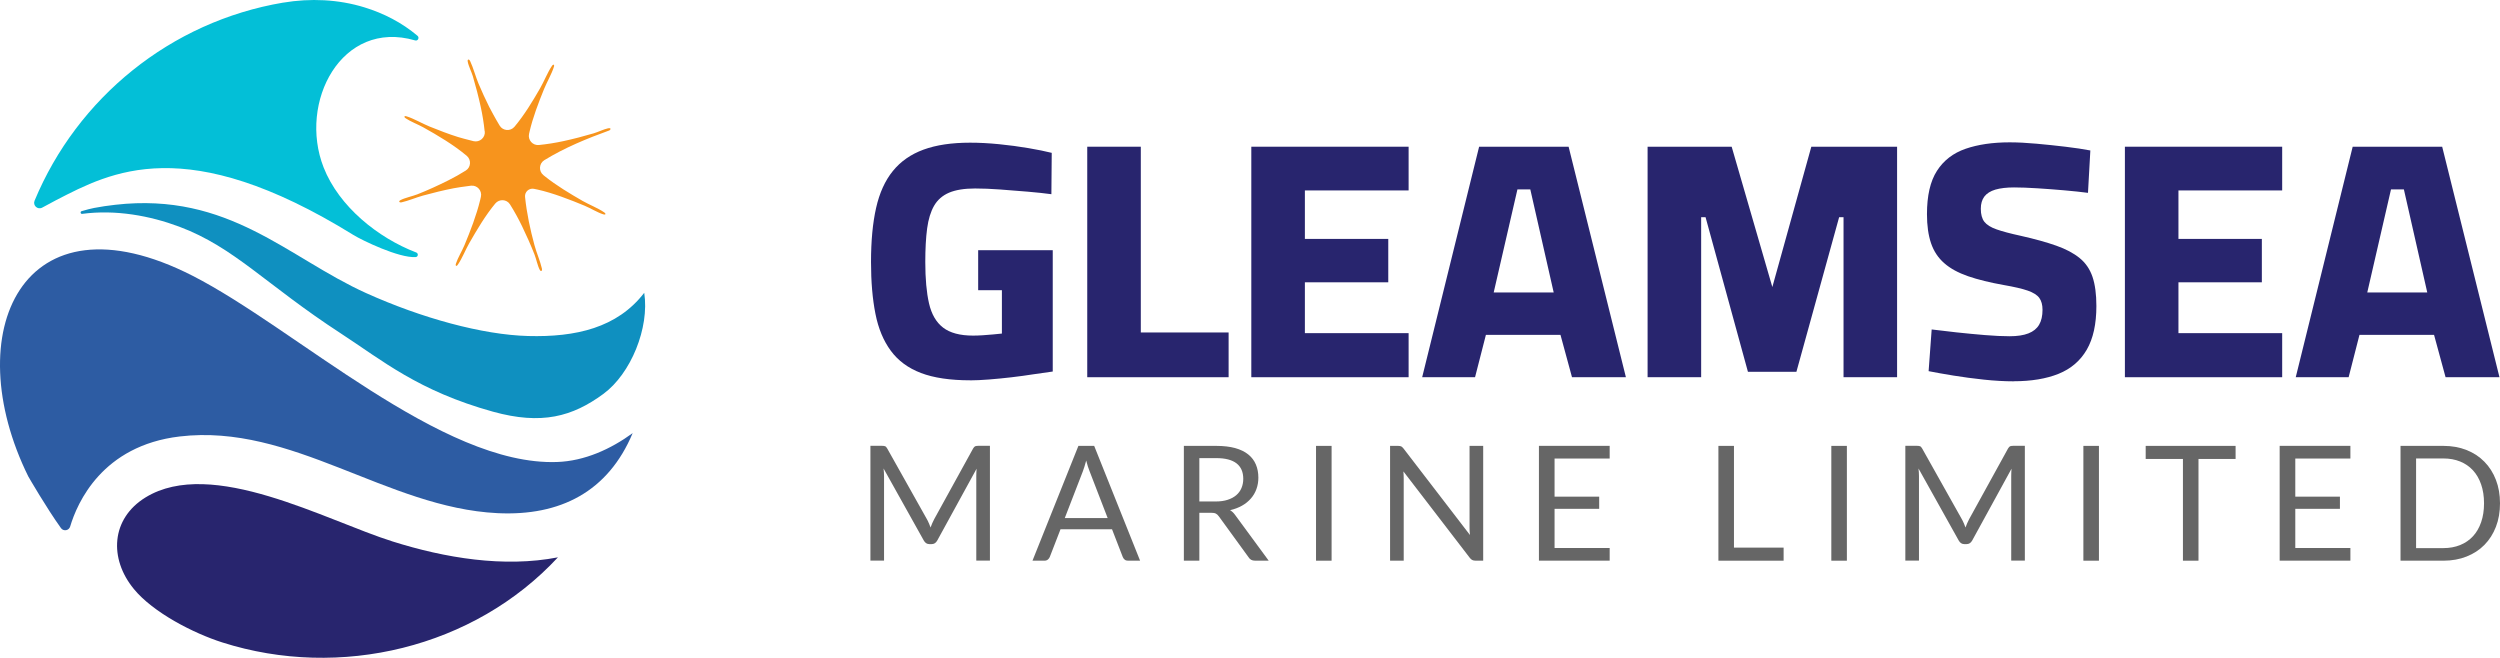 <?xml version="1.0" encoding="UTF-8"?>
<svg xmlns="http://www.w3.org/2000/svg" width="266" height="70" viewBox="0 0 266 70" fill="none">
  <path d="M103.24 40.465C101.1 40.465 99.348 40.204 97.994 39.687C96.635 39.17 95.565 38.385 94.784 37.323C94.002 36.265 93.453 34.95 93.144 33.375C92.832 31.8 92.676 29.969 92.676 27.873C92.676 25.637 92.856 23.721 93.217 22.122C93.577 20.523 94.174 19.212 95.004 18.191C95.834 17.169 96.92 16.411 98.27 15.918C99.617 15.425 101.264 15.181 103.212 15.181C104.173 15.181 105.199 15.233 106.293 15.341C107.387 15.449 108.425 15.59 109.415 15.758C110.401 15.926 111.231 16.095 111.904 16.263L111.868 20.663C111.171 20.567 110.333 20.479 109.363 20.395C108.389 20.311 107.408 20.23 106.422 20.162C105.436 20.09 104.546 20.054 103.753 20.054C102.598 20.054 101.673 20.206 100.975 20.503C100.278 20.803 99.749 21.268 99.388 21.89C99.028 22.515 98.779 23.32 98.647 24.306C98.515 25.292 98.451 26.482 98.451 27.877C98.451 29.656 98.583 31.123 98.847 32.277C99.112 33.431 99.609 34.293 100.346 34.858C101.08 35.423 102.142 35.708 103.536 35.708C103.849 35.708 104.189 35.696 104.562 35.672C104.935 35.648 105.304 35.62 105.664 35.584C106.025 35.547 106.337 35.519 106.602 35.491V30.875H104.077V26.619H112.012V39.531C111.435 39.603 110.762 39.699 109.992 39.819C109.223 39.94 108.429 40.048 107.612 40.144C106.794 40.24 106.001 40.316 105.231 40.377C104.462 40.437 103.801 40.469 103.248 40.469L103.24 40.465Z" fill="#28256E"></path>
  <path d="M115.683 40.136V15.61H121.382V35.375H130.724V40.136H115.683Z" fill="#28256E"></path>
  <path d="M133.14 40.136V15.61H149.876V20.262H138.839V25.42H147.712V30.037H138.839V35.447H149.876V40.136H133.14Z" fill="#28256E"></path>
  <path d="M151.319 40.136L157.378 15.61H166.9L172.996 40.136H167.261L166.035 35.628H158.1L156.945 40.136H151.319ZM158.929 31.119H165.313L162.825 20.154H161.454L158.929 31.119Z" fill="#28256E"></path>
  <path d="M175.304 40.136V15.61H184.249L188.577 30.542L192.725 15.61H201.85V40.136H196.152V23.112H195.683L191.138 39.559H185.98L181.472 23.112H181.003V40.136H175.304Z" fill="#28256E"></path>
  <path d="M214.258 40.573C213.272 40.573 212.214 40.513 211.084 40.393C209.954 40.272 208.872 40.128 207.838 39.96C206.804 39.791 205.926 39.635 205.205 39.491L205.53 35.054C206.275 35.151 207.153 35.255 208.162 35.363C209.172 35.471 210.182 35.568 211.192 35.652C212.202 35.736 213.08 35.776 213.825 35.776C214.643 35.776 215.308 35.676 215.829 35.471C216.346 35.267 216.723 34.962 216.963 34.55C217.204 34.141 217.324 33.612 217.324 32.962C217.324 32.434 217.208 32.013 216.983 31.7C216.755 31.388 216.346 31.131 215.757 30.923C215.168 30.718 214.318 30.522 213.216 30.33C211.725 30.065 210.455 29.753 209.409 29.392C208.363 29.031 207.513 28.57 206.868 28.001C206.219 27.436 205.75 26.727 205.461 25.873C205.173 25.02 205.029 23.994 205.029 22.791C205.029 20.82 205.381 19.281 206.095 18.174C206.804 17.068 207.818 16.287 209.14 15.83C210.463 15.373 212.026 15.145 213.829 15.145C214.671 15.145 215.621 15.193 216.679 15.289C217.737 15.385 218.771 15.493 219.781 15.614C220.79 15.734 221.668 15.866 222.413 16.01L222.161 20.519C221.44 20.423 220.598 20.335 219.636 20.25C218.674 20.166 217.717 20.094 216.767 20.034C215.817 19.974 214.991 19.942 214.294 19.942C213.501 19.942 212.839 20.022 212.31 20.174C211.781 20.331 211.393 20.579 211.136 20.912C210.884 21.248 210.759 21.681 210.759 22.21C210.759 22.811 210.884 23.272 211.136 23.597C211.389 23.921 211.821 24.194 212.435 24.406C213.048 24.623 213.905 24.851 215.015 25.092C216.506 25.428 217.761 25.777 218.783 26.138C219.805 26.498 220.634 26.939 221.271 27.456C221.909 27.973 222.365 28.642 222.642 29.456C222.918 30.273 223.055 31.307 223.055 32.558C223.055 34.481 222.714 36.032 222.029 37.211C221.343 38.389 220.346 39.242 219.035 39.772C217.725 40.3 216.13 40.565 214.254 40.565L214.258 40.573Z" fill="#28256E"></path>
  <path d="M226.089 40.136V15.61H242.824V20.262H231.787V25.42H240.66V30.037H231.787V35.447H242.824V40.136H226.089Z" fill="#28256E"></path>
  <path d="M244.267 40.136L250.326 15.61H259.848L265.944 40.136H260.209L258.983 35.628H251.048L249.894 40.136H244.267ZM251.877 31.119H258.261L255.773 20.154H254.402L251.877 31.119Z" fill="#28256E"></path>
  <path d="M98.835 55.67C98.895 55.822 98.951 55.974 99.012 56.126C99.068 55.966 99.128 55.814 99.192 55.67C99.256 55.525 99.324 55.377 99.404 55.229L103.54 47.718C103.612 47.586 103.692 47.51 103.769 47.478C103.849 47.45 103.961 47.434 104.109 47.434H105.328V59.649H103.877V50.672C103.877 50.552 103.877 50.424 103.885 50.287C103.889 50.151 103.901 50.011 103.909 49.871L99.725 57.509C99.585 57.766 99.384 57.894 99.128 57.894H98.887C98.631 57.894 98.434 57.766 98.29 57.509L94.01 49.846C94.026 49.995 94.038 50.139 94.05 50.279C94.062 50.42 94.062 50.552 94.062 50.672V59.649H92.612V47.434H93.83C93.978 47.434 94.09 47.45 94.17 47.478C94.251 47.506 94.327 47.586 94.399 47.718L98.619 55.237C98.699 55.373 98.767 55.517 98.827 55.666L98.835 55.67Z" fill="#666666"></path>
  <path d="M121.302 59.657H120.023C119.875 59.657 119.755 59.621 119.667 59.545C119.575 59.473 119.507 59.377 119.462 59.264L118.32 56.315H112.838L111.696 59.264C111.656 59.368 111.587 59.457 111.491 59.537C111.395 59.617 111.275 59.657 111.135 59.657H109.856L114.741 47.442H116.421L121.306 59.657H121.302ZM113.295 55.12H117.855L115.936 50.151C115.811 49.842 115.687 49.462 115.571 49.001C115.507 49.233 115.447 49.45 115.387 49.646C115.327 49.842 115.27 50.015 115.21 50.163L113.291 55.124L113.295 55.12Z" fill="#666666"></path>
  <path d="M127.61 54.559V59.657H125.963V47.442H129.413C130.187 47.442 130.852 47.522 131.417 47.674C131.978 47.831 132.443 48.055 132.812 48.352C133.18 48.648 133.449 49.005 133.625 49.422C133.802 49.838 133.89 50.307 133.89 50.824C133.89 51.257 133.822 51.658 133.685 52.035C133.549 52.411 133.353 52.748 133.092 53.044C132.832 53.341 132.519 53.598 132.146 53.806C131.774 54.014 131.353 54.175 130.88 54.283C131.084 54.403 131.265 54.575 131.425 54.804L134.988 59.653H133.521C133.22 59.653 133 59.537 132.856 59.304L129.686 54.94C129.59 54.804 129.485 54.708 129.369 54.648C129.257 54.587 129.085 54.559 128.856 54.559H127.602H127.61ZM127.61 53.357H129.341C129.826 53.357 130.251 53.301 130.616 53.181C130.98 53.065 131.289 52.9 131.537 52.688C131.786 52.475 131.97 52.219 132.094 51.926C132.219 51.63 132.283 51.305 132.283 50.945C132.283 50.219 132.042 49.67 131.561 49.297C131.08 48.929 130.367 48.744 129.417 48.744H127.61V53.357Z" fill="#666666"></path>
  <path d="M141.681 59.657H140.025V47.442H141.681V59.657Z" fill="#666666"></path>
  <path d="M149.087 47.494C149.159 47.53 149.239 47.606 149.331 47.718L156.404 56.924C156.388 56.776 156.376 56.631 156.368 56.495C156.364 56.355 156.36 56.223 156.36 56.09V47.438H157.811V59.653H156.977C156.845 59.653 156.737 59.629 156.649 59.585C156.561 59.541 156.473 59.465 156.388 59.357L149.323 50.159C149.335 50.299 149.343 50.44 149.347 50.576C149.351 50.712 149.355 50.836 149.355 50.953V59.657H147.904V47.442H148.758C148.906 47.442 149.014 47.462 149.087 47.498V47.494Z" fill="#666666"></path>
  <path d="M171.269 47.442V48.788H165.405V52.844H170.154V54.139H165.405V58.307H171.269V59.653H163.742V47.438H171.269V47.442Z" fill="#666666"></path>
  <path d="M184.49 58.266H189.776V59.657H182.839V47.442H184.494V58.266H184.49Z" fill="#666666"></path>
  <path d="M196.508 59.657H194.853V47.442H196.508V59.657Z" fill="#666666"></path>
  <path d="M208.952 55.67C209.012 55.822 209.068 55.974 209.128 56.126C209.184 55.966 209.245 55.814 209.309 55.67C209.373 55.525 209.441 55.377 209.521 55.229L213.657 47.718C213.729 47.586 213.809 47.51 213.885 47.478C213.966 47.45 214.078 47.434 214.226 47.434H215.444V59.649H213.994V50.672C213.994 50.552 213.994 50.424 214.002 50.287C214.006 50.151 214.018 50.011 214.026 49.871L209.842 57.509C209.701 57.766 209.501 57.894 209.245 57.894H209.004C208.748 57.894 208.551 57.766 208.407 57.509L204.127 49.846C204.143 49.995 204.155 50.139 204.167 50.279C204.179 50.42 204.179 50.552 204.179 50.672V59.649H202.728V47.434H203.947C204.095 47.434 204.207 47.45 204.287 47.478C204.367 47.506 204.443 47.586 204.516 47.718L208.736 55.237C208.816 55.373 208.884 55.517 208.944 55.666L208.952 55.67Z" fill="#666666"></path>
  <path d="M223.327 59.657H221.672V47.442H223.327V59.657Z" fill="#666666"></path>
  <path d="M237.867 47.442V48.833H233.919V59.657H232.264V48.833H228.301V47.442H237.863H237.867Z" fill="#666666"></path>
  <path d="M250.082 47.442V48.788H244.219V52.844H248.968V54.139H244.219V58.307H250.082V59.653H242.556V47.438H250.082V47.442Z" fill="#666666"></path>
  <path d="M266 53.553C266 54.467 265.856 55.301 265.567 56.05C265.279 56.8 264.87 57.441 264.341 57.978C263.812 58.515 263.179 58.924 262.441 59.216C261.704 59.509 260.882 59.657 259.985 59.657H255.416V47.442H259.985C260.882 47.442 261.7 47.59 262.441 47.883C263.183 48.175 263.812 48.592 264.341 49.129C264.87 49.666 265.279 50.311 265.567 51.061C265.856 51.81 266 52.644 266 53.557V53.553ZM264.301 53.553C264.301 52.804 264.197 52.135 263.992 51.542C263.788 50.949 263.499 50.452 263.123 50.043C262.746 49.634 262.293 49.322 261.76 49.105C261.227 48.889 260.634 48.78 259.977 48.78H257.071V58.319H259.977C260.63 58.319 261.223 58.21 261.76 57.994C262.293 57.778 262.75 57.465 263.123 57.06C263.499 56.655 263.788 56.154 263.992 55.565C264.197 54.976 264.301 54.303 264.301 53.553Z" fill="#666666"></path>
  <path d="M3.026 50.72C3.05 50.768 4.949 54.047 6.488 56.191C6.757 56.563 7.334 56.463 7.466 56.022C8.22 53.493 10.873 47.414 19.124 46.44C31.071 45.029 41.162 54.023 52.936 54.6C59.605 54.924 64.698 52.327 67.316 46.084C64.987 47.783 62.202 49.057 59.268 49.157C46.969 49.586 31.439 34.926 20.487 29.34C2.312 20.07 -4.513 35.479 3.022 50.72H3.026Z" fill="#2D5CA3"></path>
  <path d="M14.235 62.663C16.303 65.18 20.575 67.372 23.649 68.353C36.164 72.345 50.435 68.927 59.364 59.3C53.605 60.419 47.338 59.364 41.787 57.617C34.67 55.381 22.531 48.592 15.481 52.928C11.802 55.193 11.59 59.445 14.235 62.659V62.663Z" fill="#28256E"></path>
  <path d="M10.039 22.122C10.744 21.986 11.474 21.878 12.263 21.789C24.366 20.411 30.618 27.416 38.942 31.179C44.869 33.856 51.353 35.624 56.19 35.752C61.252 35.888 65.672 34.89 68.546 31.155C69.119 34.89 67.119 39.764 64.206 41.907C60.903 44.336 57.625 45.238 52.451 43.803C44.496 41.595 40.669 38.345 36.245 35.463C28.27 30.273 24.947 26.318 19.06 24.114C15.966 22.956 12.303 22.282 8.744 22.755C8.564 22.779 8.512 22.519 8.684 22.467C9.173 22.322 9.658 22.194 10.031 22.122H10.039Z" fill="#0F90C0"></path>
  <path d="M30.133 0.281C33.019 -0.204 35.988 -0.076 38.785 0.786C40.841 1.419 42.757 2.405 44.416 3.803C44.416 3.803 44.42 3.807 44.424 3.811C44.657 4.008 44.46 4.388 44.168 4.3C36.337 2.012 31.716 10.885 34.433 17.814C36.068 21.982 40.22 25.308 44.284 26.863C44.54 26.951 44.496 27.336 44.228 27.352C42.44 27.472 38.501 25.556 37.599 24.999C19.765 13.97 11.786 18.303 5.987 21.288C5.49 21.545 4.993 21.813 4.5 22.086C4.008 22.358 3.467 21.861 3.679 21.352C8.22 10.428 18.142 2.3 30.137 0.277L30.133 0.281Z" fill="#03BFD7"></path>
  <path d="M51.582 13.982C51.65 14.644 51.033 15.173 50.387 15.021C49.694 14.856 48.941 14.64 48.752 14.584C47.742 14.271 46.692 13.862 45.711 13.466C44.969 13.165 44.015 12.612 43.302 12.392C43.198 12.36 43.142 12.319 43.026 12.392C43.041 12.524 43.11 12.544 43.198 12.608C43.643 12.916 44.496 13.249 45.017 13.538C46.6 14.419 48.239 15.393 49.654 16.571C50.163 16.996 50.119 17.798 49.558 18.146C48.957 18.523 48.344 18.872 47.706 19.188C46.648 19.721 45.522 20.234 44.42 20.671C43.895 20.88 43.045 21.052 42.601 21.3C42.38 21.421 42.476 21.585 42.745 21.525C43.446 21.369 44.292 21.004 45.013 20.808C46.079 20.515 47.185 20.242 48.271 20.03C48.488 19.99 49.353 19.842 50.111 19.758C50.776 19.681 51.317 20.291 51.169 20.94C51.141 21.056 51.117 21.172 51.089 21.284C50.704 22.875 50.051 24.571 49.422 26.081C49.181 26.659 48.692 27.476 48.524 28.017C48.492 28.121 48.452 28.177 48.524 28.294C48.656 28.278 48.676 28.209 48.74 28.121C49.153 27.524 49.546 26.542 49.931 25.869C50.732 24.47 51.666 22.891 52.696 21.657C53.117 21.148 53.914 21.188 54.263 21.745C54.736 22.495 55.164 23.276 55.549 24.074C56.018 25.044 56.475 26.07 56.868 27.071C57.056 27.544 57.208 28.31 57.433 28.715C57.553 28.935 57.717 28.839 57.657 28.57C57.485 27.805 57.088 26.899 56.876 26.117C56.415 24.426 56.046 22.699 55.866 20.956C55.81 20.423 56.283 19.99 56.808 20.09C56.984 20.122 57.132 20.154 57.192 20.17C58.819 20.531 60.671 21.252 62.214 21.893C62.791 22.134 63.612 22.627 64.15 22.791C64.254 22.823 64.31 22.863 64.426 22.791C64.41 22.659 64.342 22.639 64.254 22.575C63.649 22.154 62.679 21.773 62.002 21.385C60.659 20.615 59.176 19.725 57.974 18.76C57.946 18.735 57.886 18.688 57.809 18.627C57.297 18.203 57.349 17.393 57.914 17.044C60.078 15.714 62.454 14.74 64.843 13.874C65.067 13.71 64.947 13.594 64.699 13.65C64.218 13.758 63.669 14.035 63.176 14.183C62.122 14.495 61.012 14.784 59.941 15.017C59.084 15.201 58.214 15.341 57.341 15.429C56.683 15.497 56.146 14.896 56.291 14.247C56.311 14.147 56.331 14.071 56.339 14.031C56.695 12.488 57.292 10.945 57.886 9.478C58.174 8.769 58.711 7.835 58.92 7.154C58.952 7.049 58.992 6.993 58.92 6.877C58.787 6.893 58.767 6.961 58.703 7.049C58.286 7.655 57.87 8.697 57.473 9.382C56.667 10.784 55.794 12.227 54.744 13.482C54.315 13.995 53.505 13.938 53.161 13.361C52.688 12.584 52.167 11.598 52.055 11.378C51.658 10.58 51.269 9.742 50.925 8.921C50.608 8.172 50.359 7.21 50.027 6.508C49.91 6.26 49.722 6.288 49.762 6.536C49.83 6.981 50.171 7.647 50.311 8.115C50.624 9.169 50.912 10.28 51.145 11.35C51.333 12.211 51.477 13.085 51.566 13.966L51.582 13.982Z" fill="#F7941D"></path>
</svg>
